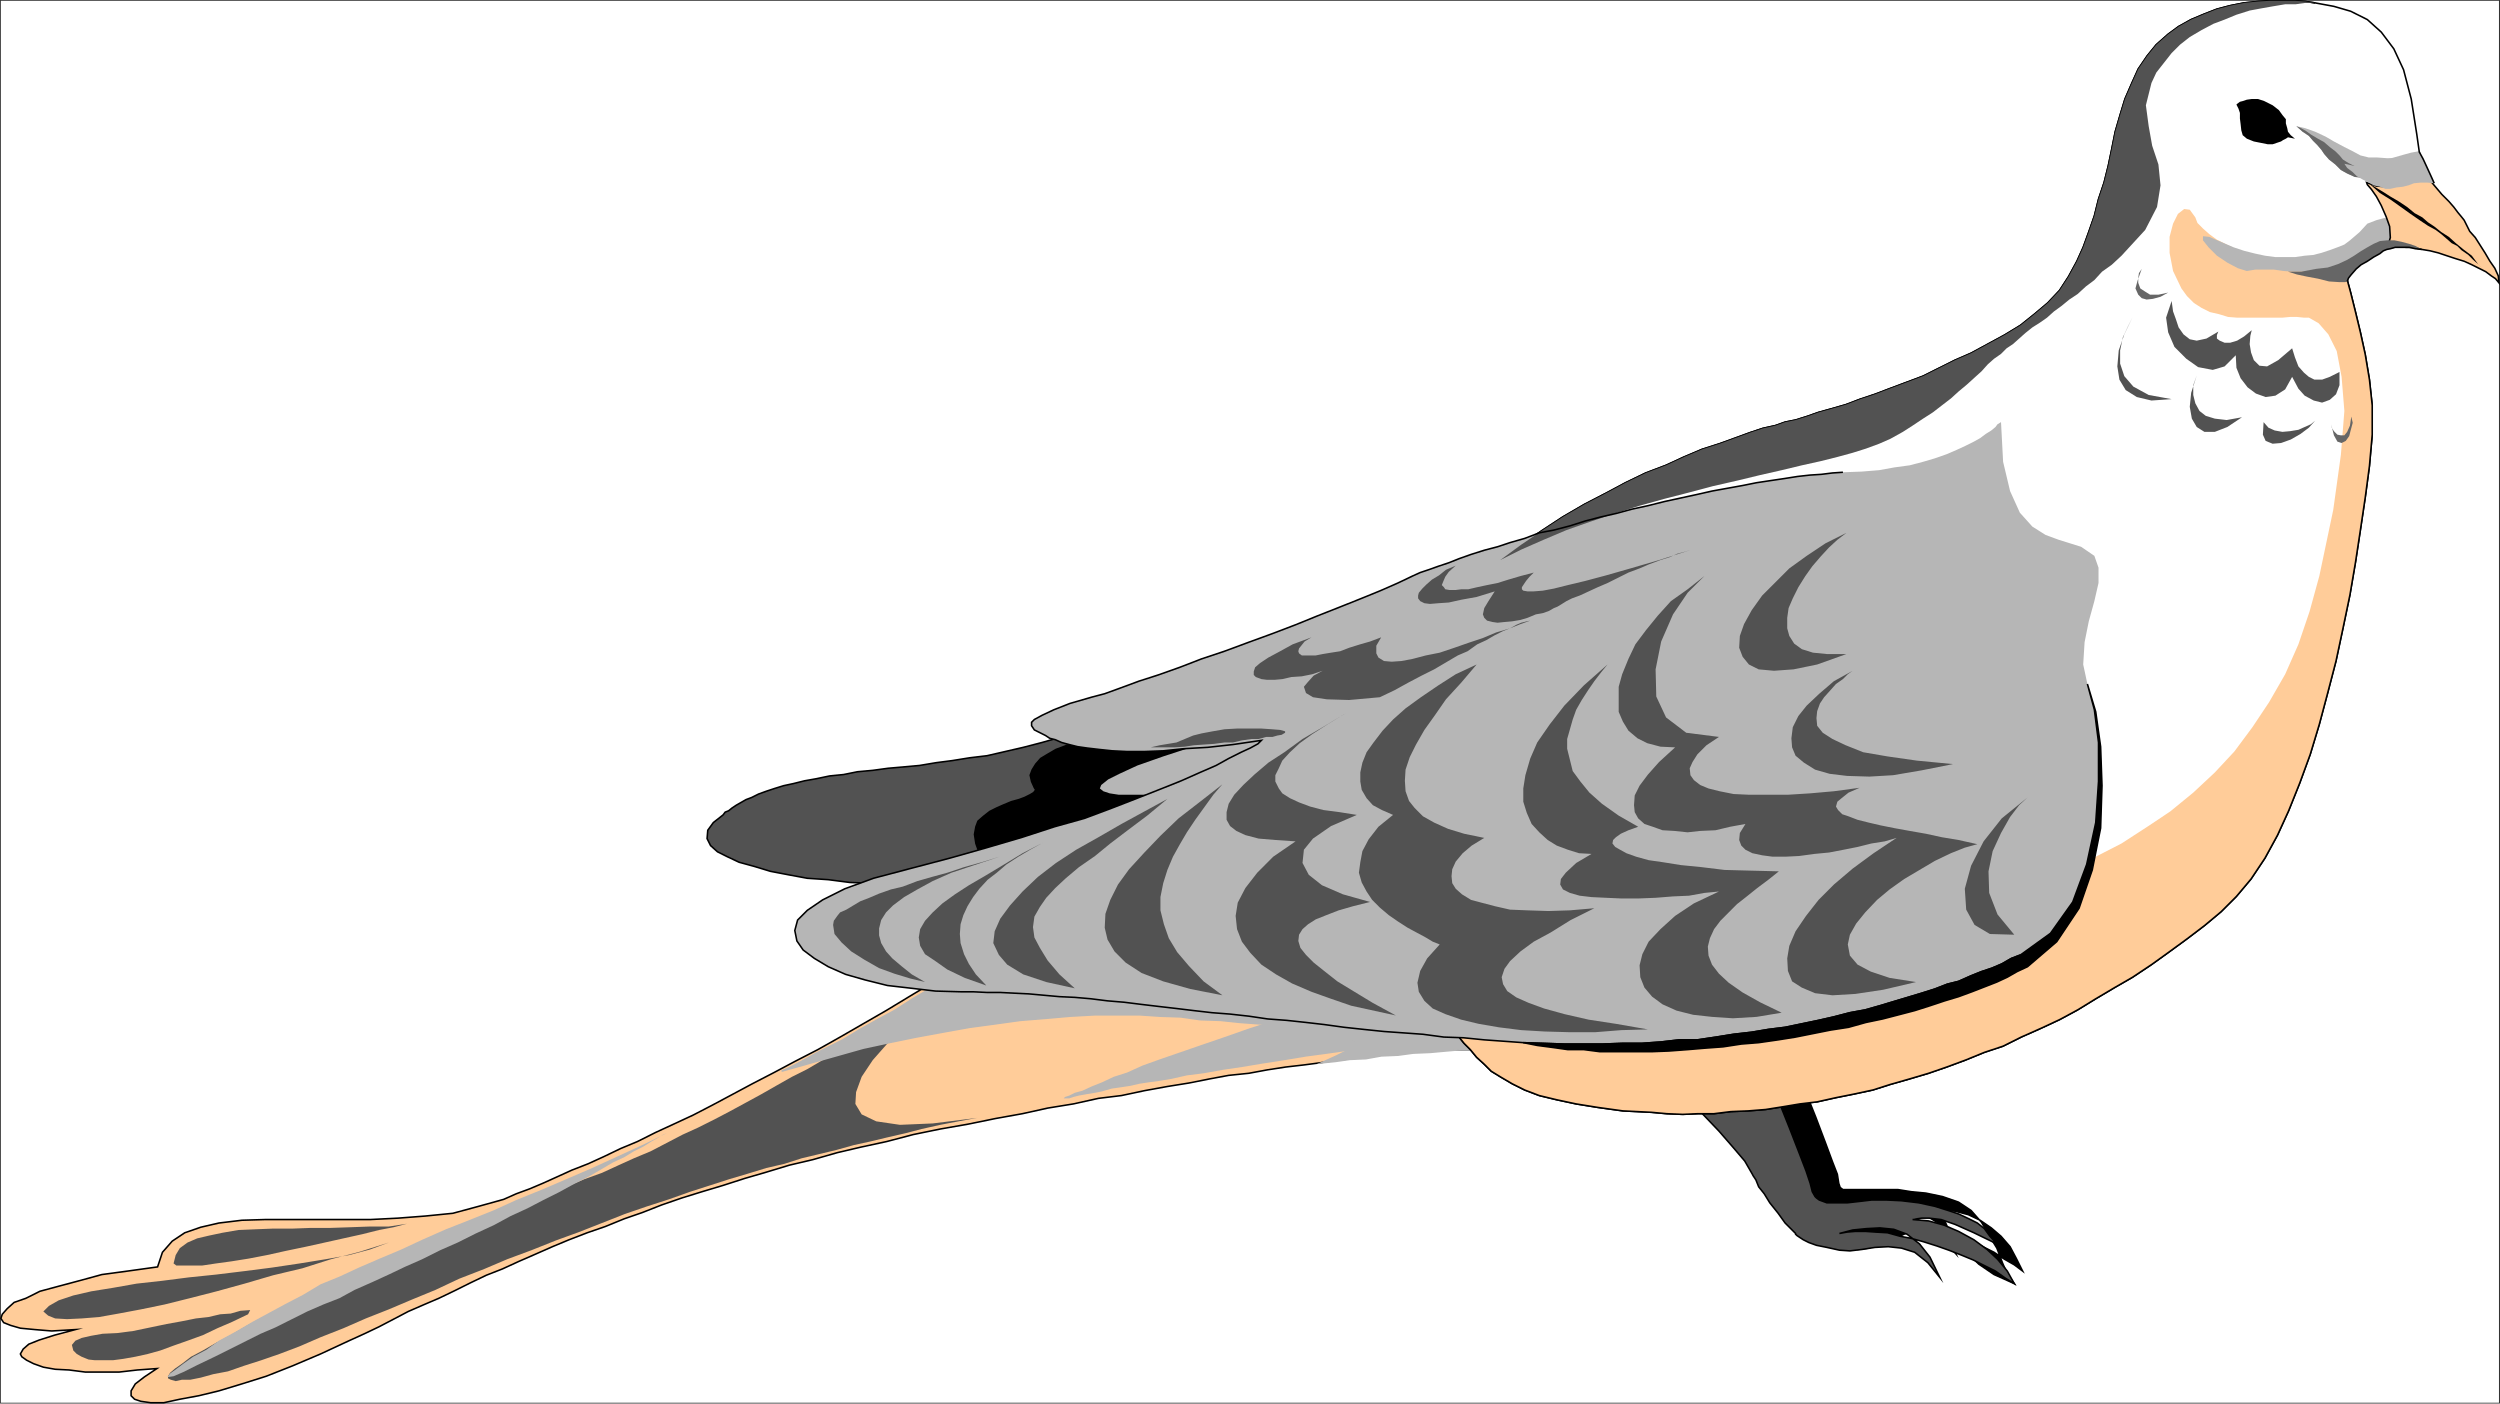 <svg xmlns="http://www.w3.org/2000/svg" width="358.973" height="201.528"><rect width="100%" height="100%" fill="#333333" stroke="none"/><path fill="#fff" fill-rule="evenodd" d="M.125 201.414h358.7V.114H.124v201.3"/><path fill-rule="evenodd" d="m261.727 175.715-1.5-1.5-1-1.5-1.2-1.402-.8-1.399-.801-1.101-.602-.899-.199-.601-.097-.2-1.102-1.8-1.898-2.098-2-2.203-2.204-2.5-2-2.399-1.898-2.601-1.3-2.399-.7-2.3.102-1 .5-.598.699-.203 1 .101 1.199.399 1.5.601 1.398.801 1.602.801 1.5 1 1.602.898 1.398 1 1.2.899 1.198.8.704.602.597.301.102.2 2 5 1.398 3.698 1 2.7.7 1.8.203 1.301.199.598.398.3h7.903l1.898.301 2.102.2 2.398.5 2.3.8 1.802 1.2 1.5 1.699 1.097 1.902 1.102 1.801.8 2.098.7 1.601 1 1.399-2.903-1.301-2.199-1.5-1.8-1.797-1.399-1.703-1.2-1.598-.6-1.402-.4-.797-.198-.5 2.199.2 1.898.5 1.7.8 1.601 1.098 1.398 1.199 1.301 1.5.903 1.703.898 1.797-1.2-.899-1.402-.8-1.5-1-2.796-1.399-1.704-.699-3-1.203-1.5-.297-1.597-.402-1.5-.2-1.403-.3-1.5-.098-1.199.098-1.097.199-1.102.203 1.898-.602 1.801-.5 1.801-.398h1.602l1.5.297 1.597 1 1.403 1.703 1.296 2.797-1.796-2-1.704-1.098-2-.101-1.699.3-1.898.899-1.801.601-1.602.602-1.597.2-1.602-.5-1.3-.5-1-.602-.598-.7-.301-.601-.2-.297v-.5"/><path fill="none" stroke="#000" stroke-miterlimit="10" stroke-width=".227" d="m261.727 175.715-1.5-1.5-1-1.5-1.2-1.402-.8-1.399-.801-1.101-.602-.899-.199-.601-.097-.2-1.102-1.8-1.898-2.098-2-2.203-2.204-2.5-2-2.399-1.898-2.601-1.3-2.399-.7-2.3.102-1 .5-.598.699-.203 1 .101 1.199.399 1.5.601 1.398.801 1.602.801 1.5 1 1.602.898 1.398 1 1.2.899 1.198.8.704.602.597.301.102.2 2 5 1.398 3.698 1 2.7.7 1.8.203 1.301.199.598.398.3h7.903l1.898.301 2.102.2 2.398.5 2.3.8 1.802 1.2 1.5 1.699 1.097 1.902 1.102 1.801.8 2.098.7 1.601 1 1.399-2.903-1.301-2.199-1.5-1.8-1.797-1.399-1.703-1.2-1.598-.6-1.402-.4-.797-.198-.5 2.199.2 1.898.5 1.7.8 1.601 1.098 1.398 1.199 1.301 1.5.903 1.703.898 1.797-1.2-.899-1.402-.8-1.5-1-2.796-1.399-1.704-.699-3-1.203-1.5-.297-1.597-.402-1.5-.2-1.403-.3-1.5-.098-1.199.098-1.097.199-1.102.203 1.898-.602 1.801-.5 1.801-.398h1.602l1.5.297 1.597 1 1.403 1.703 1.296 2.797-1.796-2-1.704-1.098-2-.101-1.699.3-1.898.899-1.801.601-1.602.602-1.597.2-1.602-.5-1.3-.5-1-.602-.598-.7-.301-.601-.2-.297zm0 0"/><path fill="#525252" fill-rule="evenodd" d="m257.824 177.113-1.5-1.5-1-1.398-1.199-1.5-.8-1.3-.797-1-.403-1-.398-.602-.102-.2-1.097-1.898-1.704-2-2-2.3-2.296-2.403-2.102-2.5-1.898-2.598-1.301-2.3-.7-2.399.098-.902.5-.598.801-.3.899.097 1.3.402 1.5.7 1.403.699 1.5.8 1.5 1 1.597 1.102 1.403.899 1.199.8 1.2 1 .698.399.602.5.2.101 2 5 1.398 3.598 1 2.602.601 1.8.3 1.2.4.699.199.199.402.3 1.098.403h2.902l1.8-.203 1.7-.2h2.2l2.1.102 2.5.301 2.298.5 1.902.598 1.5.5 1.5.699 1.2.602 1 .8.8 1.098 1 1.102-3.3-1.602-2.7-1.2-2-.698-1.7-.2h-1.101l-.7.098-.402.102h-.199l2.301.199 2.2.601 2.1.899 2.2 1.199 1.898 1.402 1.5 1.399 1.403 1.699 1 1.8-1.301-.8-1.398-1-1.602-.797-1.602-.8-1.699-.7-1.8-.703-1.7-.598-1.898-.601-1.801-.5-1.602-.301-1.796-.5-1.704-.098-1.5-.101h-1.398l-1.2.101-1.1.2 1.902-.5 2-.2 1.898-.101 2 .199 1.898.703 1.801 1.399 1.5 1.898 1.403 2.902-1.704-2.101-1.898-1.5-1.898-.598-1.903-.203-1.898.102-1.903.3-1.699.2-1.5-.102-1.8-.398-1.5-.301-1.098-.399-.801-.402-.602-.398-.296-.2-.204-.199v-.101"/><path fill="none" stroke="#000" stroke-miterlimit="10" stroke-width=".227" d="m257.824 177.113-1.5-1.5-1-1.398-1.199-1.5-.8-1.3-.797-1-.403-1-.398-.602-.102-.2-1.097-1.898-1.704-2-2-2.3-2.296-2.403-2.102-2.5-1.898-2.598-1.301-2.3-.7-2.399.098-.902.5-.598.801-.3.899.097 1.3.402 1.5.7 1.403.699 1.5.8 1.5 1 1.597 1.102 1.403.899 1.199.8 1.2 1 .698.399.602.5.2.101 2 5 1.398 3.598 1 2.602.601 1.8.3 1.2.4.699.199.199.402.3 1.098.403h2.902l1.8-.203 1.7-.2h2.2l2.1.102 2.5.301 2.298.5 1.902.598 1.5.5 1.5.699 1.2.602 1 .8.8 1.098 1 1.102-3.3-1.602-2.7-1.2-2-.698-1.7-.2h-1.1l-.7.098-.402.102h-.2l2.301.199 2.2.601 2.1.899 2.2 1.199 1.899 1.402 1.5 1.399 1.402 1.699 1 1.8-1.3-.8-1.4-1-1.6-.797-1.602-.8-1.7-.7-1.8-.703-1.7-.598-1.898-.601-1.8-.5-1.602-.301-1.797-.5-1.703-.098-1.5-.101h-1.399l-1.2.101-1.1.2 1.902-.5 2-.2 1.898-.101 2 .199 1.899.703 1.8 1.399 1.5 1.898 1.403 2.902-1.703-2.101-1.899-1.5-1.898-.598-1.903-.203-1.898.102-1.902.3-1.7.2-1.5-.102-1.8-.398-1.5-.301-1.098-.399-.8-.402-.602-.398-.297-.2-.203-.199zm0 0"/><path fill="#fc9" fill-rule="evenodd" d="m167.824 118.914-4 2.7-3.796 2.8-3.903 2.5-3.898 2.598-3.7 2.5-3.703 2.203-3.597 2.399-3.602 2.199-3.597 2.199-3.5 2.102-3.301 2-3.301 1.898-3.3 1.902-3.2 1.801-3.3 1.7-3 1.597-3.098 1.602-2.801 1.5-3 1.601-2.7 1.399-2.8 1.3-2.602 1.2-2.597 1.3-2.403 1-2.5 1.2-2.199 1-2.3.898-2.2 1-2 .902-1.898.801-1.903.7-1.8.8-3.598 1-3.7 1-4 .399-3.902.3-4 .2H38.028l-3.301.101-3.301.399-2.602.601-2.296.797-1.801 1.203-1.403 1.598-.699 2.101-4.3.598-3.7.5-3.3.902-3 .801-2.598.7-2 1-1.7.597-1 .902-.703.801-.199.598.403.601 1 .399 1.398.402 2.102.2 2.398.199 3.398-.2-3 .801-2.199.7-1.5.597-.8.703-.399.7.2.398.698.5 1 .5 1.403.5 1.699.3 2 .102 2.3.297h4.9l2.6-.297 2.802-.203-1.801 1.203-1.301 1-.602 1v.7l.5.5.903.3 1.398.2h1.903l2.296-.5 2.704-.5 2.898-.7 3.3-1 3.5-1.101 3.802-1.5 4-1.7 4.097-1.902 2.2-1 2.101-1 2.102-1.098 2.097-1.101 2.301-1 2.102-.899 2.296-1.101 2.204-1.098 2.296-1.101 2.301-.899 2.403-1.101 2.296-1 2.5-1.102 2.403-1 2.597-1 2.602-.898 2.7-1.102 2.6-.898 2.802-1.102 2.898-1 2.898-.898 3-.899 3.102-1 3.102-.902 3.296-1 3.403-.801 3.5-1 3.398-.797 3.7-.8 3.8-1 3.903-.801 4-.7 3.898-.8 3.898-.7 3.602-.8 3.7-.602 3.6-.797 3.302-.402 3.296-.7 3.301-.601 3.102-.5 3-.598 2.699-.5 2.898-.3 2.704-.5 2.597-.399 2.602-.3 2.3-.301 2.399-.399 2.3-.203 2-.297 2.098-.203 2-.297 2-.101 1.801-.102 1.801-.098 1.602-.199h8.5l1.296.2h1l.801-.403.5-.399.102-.8v-1l-.102-1.2-.5-1.398-.8-1.402-.899-1.598-1-1.703-1.2-1.797-1.402-1.902-1.699-1.899-1.597-1.902-1.903-2-1.898-1.899-2-1.8-2.301-1.7-2.2-1.699-2.402-1.601-2.5-1.598-2.5-1.3-2.296-1.2-2.602-.902-2.5-.801-2.602-.598-2.597-.402h-2.5l-2.5.3-2.5.602-2.5.801-2.403 1.2"/><path fill="none" stroke="#000" stroke-miterlimit="10" stroke-width=".227" d="m167.824 118.914-4 2.7-3.796 2.8-3.903 2.5-3.898 2.598-3.7 2.5-3.703 2.203-3.597 2.399-3.602 2.199-3.597 2.199-3.5 2.102-3.301 2-3.301 1.898-3.3 1.902-3.2 1.801-3.3 1.7-3 1.597-3.098 1.602-2.801 1.5-3 1.601-2.7 1.399-2.8 1.3-2.602 1.2-2.597 1.3-2.403 1-2.5 1.2-2.199 1-2.3.898-2.2 1-2 .902-1.898.801-1.903.7-1.8.8-3.598 1-3.7 1-4 .399-3.902.3-4 .2H38.028l-3.301.101-3.301.399-2.602.601-2.296.797-1.801 1.203-1.403 1.598-.699 2.101-4.3.598-3.7.5-3.3.902-3 .801-2.598.7-2 1-1.7.597-1 .902-.703.801-.199.598.403.601 1 .399 1.398.402 2.102.2 2.398.199 3.398-.2-3 .801-2.199.7-1.5.597-.8.703-.399.7.2.398.698.5 1 .5 1.403.5 1.699.3 2 .102 2.3.297h4.9l2.6-.297 2.802-.203-1.801 1.203-1.301 1-.602 1v.7l.5.5.903.3 1.398.2h1.903l2.296-.5 2.704-.5 2.898-.7 3.3-1 3.5-1.101 3.802-1.5 4-1.7 4.097-1.902 2.2-1 2.101-1 2.102-1.098 2.097-1.101 2.301-1 2.102-.899 2.296-1.101 2.204-1.098 2.296-1.101 2.301-.899 2.403-1.101 2.296-1 2.5-1.102 2.403-1 2.597-1 2.602-.898 2.7-1.102 2.6-.898 2.802-1.102 2.898-1 2.898-.898 3-.899 3.102-1 3.102-.902 3.296-1 3.403-.801 3.5-1 3.398-.797 3.7-.8 3.8-1 3.903-.801 4-.7 3.898-.8 3.898-.7 3.602-.8 3.7-.602 3.6-.797 3.302-.402 3.296-.7 3.301-.601 3.102-.5 3-.598 2.699-.5 2.898-.3 2.704-.5 2.597-.399 2.602-.3 2.3-.301 2.399-.399 2.3-.203 2-.297 2.098-.203 2-.297 2-.101 1.801-.102 1.801-.098 1.602-.199h8.5l1.296.2h1l.801-.403.5-.399.102-.8v-1l-.102-1.2-.5-1.398-.8-1.402-.899-1.598-1-1.703-1.2-1.797-1.402-1.902-1.699-1.899-1.597-1.902-1.903-2-1.898-1.899-2-1.8-2.301-1.7-2.2-1.699-2.402-1.601-2.5-1.598-2.5-1.3-2.296-1.2-2.602-.902-2.5-.801-2.602-.598-2.597-.402h-2.5l-2.5.3-2.5.602-2.5.801zm0 0"/><path fill="#b6b6b6" fill-rule="evenodd" d="m204.324 140.414-5.796 1.5-5.301 1.5-4.903 1.5-4.699 1.399-4.097 1.3-3.704 1.301-3.5 1.2-5.796 2-2.5.898-2.204 1-1.898.601-1.7.801-1.5.598-1.3.601-1.102.301-.796.399-.602.199-.2.203h.802l.597-.203.801-.2 1.102-.199 1.199-.199 1-.199 1.398-.402 1.403-.2 1.296-.199 1.301-.3 1.301-.2 1.5-.199 1.8-.3 2.2-.5 2.398-.302 2.801-.5 2.7-.398 3-.5 3.203-.5 3-.5 3-.402 2.796-.399 2.903-.402 2.8-.2 2.399-.398 2.102-.101h1.796l2.903-.5 2-1.399 1.3-1.601.399-2-.5-1.899-1.398-1.5-2.403-.8-3.3.3"/><path fill="#525252" fill-rule="evenodd" d="m147.625 133.512-2.097 1.3-2 1.403-2.204 1.297-2 1.5-2.097 1.402-2 1.301-2.301 1.399-2 1.3-2.2 1.301-2 1.297-2.198 1.402-2 1.2-2.301 1.3-2.102 1.301-2.199 1.297-2.2 1.102-2.3 1.3-2.102 1.2-2.199 1.199-2.398 1.3-2.102 1.102-2.398 1.2-2.2 1-4.601 2.398-2.398 1-2.204 1-2.398 1.101-2.5.899-2.398 1-2.403.902-2.5 1-4.8 1.7-4.7 1.8-4.3 1.797-4.2 1.902-4 1.598-3.8 1.703-3.399 1.7-3.3 1.597-3.2 1.5-2.8 1.402-2.598 1.399-2.403 1.402-2.097 1.098-1.903 1.101-1.699.899-1.3 1-1 .699-.7.602-.3.5v.3l.402.2.699.199.898-.2h1.2l1.5-.3 1.8-.5 2.102-.399 2.3-.8 2.5-.801 2.598-.899 2.903-1.101 3-1.301 3.296-1.297 3.204-1.402 3.296-1.301 3.301-1.398 3.403-1.399 3.398-1.601 3.602-1.399 3.296-1.402 3.5-1.301 3.5-1.398 3.301-1.2 6.602-2.601 3.199-1.098 3.102-1 3.097-1.101 2.801-.899 2.8-.902 2.7-.801 2.602-.797 2.597-.601 2.5-.801 2.5-.598 2.5-.601 2.5-.7 2.301-.5 2.5-.601 2.602-.598 2.296-.601 2.704-.602 2.597-.5 2.7-.5-6.399.8-4.7.2-3.402-.5-2.097-1-.903-1.5.102-1.7.8-2.198 1.598-2.399 2.204-2.5 2.597-2.703 3-2.598 3.102-2.601 3.3-2.399 2.899-2.3 2.7-1.899 2.5-1.703m-89.2 42.203-2.602.398h-2.699l-2.8.102-2.899.098h-2.8l-2.7.101h-2.8l-2.5.098-2.4.102-2.3.398-1.898.402-1.704.399-1.398.601-1.102.801-.597 1-.301 1.2.398.3h3.704l2-.3 2.199-.301 2.5-.399 2.597-.5 2.704-.601 2.898-.602 2.7-.598 2.698-.601 2.704-.598 2.398-.601 2.102-.399 1.898-.5m-2.602 2.699-2.699 1-3 .801-3.398.598-3.7.601-4 .598-3.902.5-4.097.5-3.903.402-3.898.5-3.602.399-3.398.601-3.102.5-2.597.598-2.102.703-1.398.797-.801.8.699.602 1 .399 1.7.101 2.1-.101 2.5-.2 2.802-.5 3.199-.601 3.398-.7 3.602-.898 3.898-1 4-1.101 4.102-1.2 4.199-1 4.102-1.3 4.199-1.098 4.097-1.3m-20.199 10.3-2.3 1.098-2.098.902-2.102 1-2.199.797-2 .703-1.898.7-1.801.5-1.801.398-1.7.3-1.5.2h-2.6l-.9-.098-1-.402-.698-.399-.5-.5-.204-.8.5-.602.903-.399 1.3-.3 1.7-.301 2.097-.098 2.301-.3 2.403-.5 2.398-.5 2.2-.399 2-.402 1.8-.2 1.7-.398 1.5-.102 1.402-.398 1.398-.102-.3.602"/><path fill="#b6b6b6" fill-rule="evenodd" d="m95.727 162.715-3.5 1.7-3.7 1.698-3.5 1.602-3.703 1.598-3.5 1.5-3.699 1.5-3.3 1.5-3.5 1.402-3.297 1.297-3.403 1.5-3 1.402-3.097 1.301-3 1.297-2.801 1.3-2.7 1.102-2.5 1.5-2.5 1.301-2.402 1.297-2.398 1.3-2.403 1.403-2.398 1.297-1.8 1.3-1.9 1-1.402 1-1.199.903-.699.5-.398.5h.199l.699-.102 1.398-.601 2-1 2.704-1.297 2-1 4.398-2.203 2.102-.899 2.199-1.101 2.398-1.2 2.301-1 2.3-.898 2.2-1.199 2.5-1.102 2.398-1.101 2.301-1.098 2.5-1.101 2.602-1.301 2.5-1.098 2.597-1.3 2.602-1.2 2.398-1.3 2.403-1.102 2.3-1.2 2.2-1.097 2.199-1.203 2-1 1.898-1.098 1.704-1 1.699-.8 1.3-.801 1.399-.7 1.102-.699.898-.5.8-.5.5-.199m57.2-31.801-4.102 2.399-4 2.199-3.699 2.101-3.5 2.102-3.3 1.797-3.098 1.8-2.801 1.801-2.602 1.399-2.5 1.402-2.296 1.399-2 1-1.801.902-1.602.898-1.3.7-1.2.601-.898.399 3.898-1.098 3.903-1.102 3.898-1.101 3.7-.797 3.902-.8 3.796-.7 3.903-.703 3.699-.5 3.602-.5 3.699-.297 3.398-.3 3.602-.2h6.398l3 .2 2.903.097 2.796.402 2.903.098 2.898.3 2.7.2 2.8.203 2.403.297 2.398.203 2 .2 1.602.398 1.296.402.903.399.199.601-.102.598-1 .601-1.398.7-2.2 1 2-.2 2.098-.3 2.301-.102 2.2-.398 2.402-.102 2.199-.297 2.398-.101 2.204-.2 2.296-.199h2.102l2-.203 1.898-.098 1.801-.101h2.903l1.097.101.903-.101.597-.2.403-.8-.102-.598-.398-1.101-.704-1.102-1-1.098-1.199-1.199-1.8-1.5-1.899-1.203-2.398-1.098-2.704-1.101-2.796-.899-3.403-.902-3.699-.5-4.102-.398-4.097-.102-4.102-.398-4.097-.301-4.102-.5-7.398-1-3.602-.399-3.102-.5-3-.5-2.699-.402-2.398-.5-2-.398-1.602-.2-1.097-.402h-.801l-.301-.098"/><path fill="none" stroke="#b6b6b6" stroke-miterlimit="10" stroke-width=".227" d="m152.926 130.914-4.102 2.399-4 2.199-3.699 2.101-3.5 2.102-3.3 1.797-3.098 1.8-2.801 1.801-2.602 1.399-2.5 1.402-2.296 1.399-2 1-1.801.902-1.602.898-1.3.7-1.2.601-.898.399 3.898-1.098 3.903-1.102 3.898-1.101 3.7-.797 3.902-.8 3.796-.7 3.903-.703 3.699-.5 3.602-.5 3.699-.297 3.398-.3 3.602-.2h6.398l3 .2 2.903.097 2.796.402 2.903.098 2.898.3 2.7.2 2.8.203 2.403.297 2.398.203 2 .2 1.602.398 1.296.402.903.399.199.601-.102.598-1 .601-1.398.7-2.2 1 2-.2 2.098-.3 2.301-.102 2.2-.398 2.402-.102 2.199-.297 2.398-.101 2.204-.2 2.296-.199h2.102l2-.203 1.898-.098 1.801-.101h2.903l1.097.101.903-.101.597-.2.403-.8-.102-.598-.398-1.101-.704-1.102-1-1.098-1.199-1.199-1.8-1.5-1.899-1.203-2.398-1.098-2.704-1.101-2.796-.899-3.403-.902-3.699-.5-4.102-.398-4.097-.102-4.102-.398-4.097-.301-4.102-.5-7.398-1-3.602-.399-3.102-.5-3-.5-2.699-.402-2.398-.5-2-.398-1.602-.2-1.097-.402h-.801zm0 0"/><path fill="#fff" fill-rule="evenodd" d="m347.028 19.313-.801-5.098-1.102-4.203-1.398-3-1.801-2.399-2-1.8-2.398-1.2-2.403-.699-2.699-.5-1.398-.199-1.5-.102h-3.602l-1.7.102-2 .2-2 .398-1.902.5-1.796.699-1.903.8-1.8 1-1.5 1.102-1.7 1.5-1.3 1.598-1.297 1.902-.903 2-1 2.301-.699 2.297-.7 2.402-.5 2.5-.5 2.399-.6 2.402-.802 2.398-.597 2.399-.801 2.3-.8 2.2-.9 2-1.198 2.203-1.301 2-1.7 1.797-1.902 1.601-2 1.602-2.3 1.398-4.797 2.602-2.301 1-2.403 1.2-2.199 1.097-2.398.902-2.403.899-2.097.8-2.102.7-2.097.8-2.102.602-1.8.5-1.7.598-1.602.5-1.5.3-1.398.5-1.8.399-1.802.601-4.398 1.602-2.5.797-2.602 1.101-2.597 1.2-2.903 1.101-2.898 1.399-3 1.601-2.898 1.5-3.102 1.801-2.898 1.899-3.102 2.101-3 2.2-2.8 2.698-2.4 3.399-1.698 4.101-1.704 4.5-1.199 5-.898 5.2-.602 5.402-.398 5.297v10.703l.5 4.797.5 4.402.398 3.801.903 3.2.796 2.3.801 1.598.903 1 .898 1 .8 1 .9.902.902 1.098 1.097 1 1 1 1.301.8 1.7 1 1.8.899 2.102.8 2.5.602 2.796.598 3.102.5 3.602.5 4.097.203 2.2.2 2.3.097 2.2-.098h2.3l2.403-.3 2.5-.102 2.5-.2 2.5-.398 2.398-.402 2.5-.297 2.7-.602 2.5-.5 2.8-.601 2.5-.797 2.8-.8 2.7-.802 2.602-.898 2.699-1 2.699-1.102 2.7-.898 2.6-1.3 2.7-1.2 2.8-1.3 2.598-1.403 2.602-1.598 2.7-1.601 2.6-1.5 2.7-1.801 2.5-1.797 2.602-1.902 2.5-1.899 2.398-2 2.2-2.199 2.1-2.5 2-3 1.802-3.3 1.597-3.5 1.602-4 1.5-4.102 1.3-4.301 1.2-4.5 1.199-4.598 1-4.699 1-4.8.8-4.7.7-4.602.7-4.699.6-4.5.4-4.5v-4.199l-.4-3.703-.6-3.598-.7-3.199-.7-2.902-.698-2.801-.704-2.598 1.801-1.3 1.7-1.102 1.902-1.098 1.898-.902 1.801-.598 1.8-.5h1.802l1.699.2-.903-2.801-.796-2.5-.801-2-.403-1.801-.5-1.5-.398-1.399-.2-1.398-.198-1.402"/><path fill="none" stroke="#000" stroke-miterlimit="10" stroke-width=".227" d="m347.028 19.313-.801-5.098-1.102-4.203-1.398-3-1.801-2.399-2-1.8-2.398-1.2-2.403-.699-2.699-.5-1.398-.199-1.5-.102h-3.602l-1.7.102-2 .2-2 .398-1.902.5-1.796.699-1.903.8-1.8 1-1.5 1.102-1.7 1.5-1.3 1.598-1.297 1.902-.903 2-1 2.301-.699 2.297-.7 2.402-.5 2.5-.5 2.399-.6 2.402-.802 2.398-.597 2.399-.801 2.3-.8 2.2-.9 2-1.198 2.203-1.301 2-1.7 1.797-1.902 1.601-2 1.602-2.3 1.398-4.797 2.602-2.301 1-2.403 1.2-2.199 1.097-2.398.902-2.403.899-2.097.8-2.102.7-2.097.8-2.102.602-1.8.5-1.7.598-1.602.5-1.5.3-1.398.5-1.8.399-1.802.601-4.398 1.602-2.5.797-2.602 1.101-2.597 1.2-2.903 1.101-2.898 1.399-3 1.601-2.898 1.5-3.102 1.801-2.898 1.899-3.102 2.101-3 2.2-2.8 2.698-2.4 3.399-1.698 4.101-1.704 4.5-1.199 5-.898 5.2-.602 5.402-.398 5.297v10.703l.5 4.797.5 4.402.398 3.801.903 3.2.796 2.3.801 1.598.903 1 .898 1 .8 1 .9.902.902 1.098 1.097 1 1 1 1.301.8 1.7 1 1.8.899 2.102.8 2.5.602 2.796.598 3.102.5 3.602.5 4.097.203 2.2.2 2.3.097 2.2-.098h2.3l2.403-.3 2.5-.102 2.5-.2 2.5-.398 2.398-.402 2.5-.297 2.7-.602 2.5-.5 2.8-.601 2.5-.797 2.8-.8 2.7-.802 2.602-.898 2.699-1 2.699-1.102 2.7-.898 2.6-1.3 2.7-1.2 2.8-1.3 2.598-1.403 2.602-1.598 2.7-1.601 2.6-1.5 2.7-1.801 2.5-1.797 2.602-1.902 2.5-1.899 2.398-2 2.2-2.199 2.1-2.5 2-3 1.802-3.3 1.597-3.5 1.602-4 1.5-4.102 1.3-4.301 1.2-4.5 1.199-4.598 1-4.699 1-4.8.8-4.7.7-4.602.7-4.699.6-4.5.4-4.5v-4.199l-.4-3.703-.6-3.598-.7-3.199-.7-2.902-.698-2.801-.704-2.598 1.801-1.3 1.7-1.102 1.902-1.098 1.898-.902 1.801-.598 1.8-.5h1.802l1.699.2-.903-2.801-.796-2.5-.801-2-.403-1.801-.5-1.5-.398-1.399-.2-1.398zm0 0"/><path fill="#fc9" fill-rule="evenodd" d="m207.625 146.813.903 1 .898 1 .8 1 .9.902.902 1.098 1.097 1 1 1 1.301.8 1.7 1 1.8.899 2.102.8 2.5.602 2.796.598 3.102.5 3.602.5 4.097.203 2.2.2 2.3.097 2.2-.098h2.3l2.403-.3 2.5-.102 2.5-.2 2.5-.398 2.398-.402 2.5-.297 2.7-.601 2.5-.5 2.8-.602 2.5-.797 2.8-.8 2.7-.801 2.602-.899 2.699-1 2.699-1.101 2.7-.899 2.6-1.3 2.7-1.2 2.8-1.3 2.598-1.403 2.602-1.598 2.7-1.601 2.6-1.5 2.7-1.801 2.5-1.797 2.602-1.902 2.5-1.899 2.398-2 2.2-2.199 2.1-2.5 2-3 1.802-3.3 1.597-3.5 1.602-4 1.5-4.102 1.3-4.301 1.2-4.5 1.199-4.598 1-4.699 1-4.8.8-4.7.7-4.601.7-4.7.6-4.5.4-4.5v-4.199l-.4-3.703-.6-3.598-.7-3.199-.7-2.902-.698-2.801-.704-2.598h-1.199l-1.398-.199-1.403-.203-1.597-.297-1.7-.3-1.703-.403-3.398-1-1.7-.7-1.6-.5-1.4-.698-1.402-.7-1.097-.8-.903-.801-.796-.801-.301-.797-.801-1.101-.8-.102-.9.703-.698 1.399-.5 1.898v2.3l.5 2.602 1.199 2.5.8 1.098 1 1 1.098.703 1.2.598 1.3.3 1.301.399 1.3.102h6.5l1.098-.102h1l1 .102h.704l1.398.8 1.398 1.598 1.204 2.402.699 3.7.398 4.898-.5 6.3-1.097 7.903-2 9.5-1.403 5.098-1.597 4.699-1.903 4.3-2.3 4-2.399 3.602-2.602 3.5-2.796 3-3.102 2.899-3.3 2.699-3.302 2.203-3.699 2.399-3.898 2-4.102 1.898-4.097 1.8-4.403 1.602-4.597 1.7-2.102.601-2.398.797-2.5.601-2.602.801-2.7.7-2.8.601-3 .898-3.102.7-3 .699-3.097.703-3.2.7-3.203.597-3.199.703-3 .7-3.199.597-3.102.703-3.097.598-2.801.5-2.898.601-2.704.5-2.597.5-2.5.5-2.2.399-2.101.3-1.898.5-1.801.2-1.5.199-1.2.402-1 .098-.8.102-.301.199h-.3"/><path fill="none" stroke="#000" stroke-miterlimit="10" stroke-width=".227" d="m207.625 146.813.903 1 .898 1 .8 1 .9.902.902 1.098 1.097 1 1 1 1.301.8 1.7 1 1.8.899 2.102.8 2.5.602 2.796.598 3.102.5 3.602.5 4.097.203 2.2.2 2.3.097 2.2-.098h2.3l2.403-.3 2.5-.102 2.5-.2 2.5-.398 2.398-.402 2.5-.297 2.7-.601 2.5-.5 2.8-.602 2.5-.797 2.8-.8 2.7-.801 2.602-.899 2.699-1 2.699-1.101 2.7-.899 2.6-1.3 2.7-1.2 2.8-1.3 2.598-1.403 2.602-1.598 2.7-1.601 2.6-1.5 2.7-1.801 2.5-1.797 2.602-1.902 2.5-1.899 2.398-2 2.2-2.199 2.1-2.5 2-3 1.802-3.3 1.597-3.5 1.602-4 1.5-4.102 1.3-4.301 1.2-4.5 1.199-4.598 1-4.699 1-4.8.8-4.7.7-4.601.7-4.7.6-4.5.4-4.5v-4.199l-.4-3.703-.6-3.598-.7-3.199-.7-2.902-.698-2.801-.704-2.598"/><path fill="#b6b6b6" fill-rule="evenodd" d="m336.824 39.414 1.801-1.3 1.7-1.102 1.902-1.098 1.898-.902 1.801-.598 1.8-.5h1.802l1.699.2-2.102-.899-2-.8-1.699-.802-1.602-.3h-1.5l-1.097.3-1.301.5-1.102 1.2-.699.601-.699.598-.8.601-1 .399-1.098.402-1.204.399-1.199.3-1.199.102-1.398.2h-2.801l-1.5-.2-1.403-.3-1.597-.403-1.5-.5-1.403-.598-2.097-.902-.903-.098v.598l.801 1 1.2 1.203 1.5 1 1.5.797 1.3.402 1.2-.199h2.703l1.398.2 1.5.097h1.398l1.301.101 1.2.301h1.8l.5.2.5-.2h.7"/><path fill="#fc9" fill-rule="evenodd" d="m358.824 40.614-.5-.602-.597-.398-.801-.602-2-1-1.102-.5-1.296-.398-1.204-.399-1.199-.402-1.199-.301-1.2-.2-1.198-.3h-1.102l-.898-.2-.801.2h-.903l.403-1.399-.102-1.601-.5-1.399-.699-1.601-.7-1.297-.698-1-.602-.703-.102-.297 1.403.5 1.398.098 1.301-.098 1.2-.402 1.1-.5.9-.399.698-.402.301-.098 1.403 1.7 1.097 1.3 1 1 .7.801.601.797.5.601.398.5.403.801.398.801.801.898.7 1.102.698 1.098.704 1.199.699 1 .5 1.101.098 1"/><path fill="none" stroke="#000" stroke-miterlimit="10" stroke-width=".227" d="m358.824 40.614-.5-.602-.597-.398-.801-.602-2-1-1.102-.5-1.296-.398-1.204-.399-1.199-.402-1.199-.301-1.2-.2-1.198-.3h-1.102l-.898-.2-.801.2h-.903l.403-1.399-.102-1.601-.5-1.399-.699-1.601-.7-1.297-.698-1-.602-.703-.102-.297 1.403.5 1.398.098 1.301-.098 1.2-.402 1.1-.5.9-.399.698-.402.301-.098 1.403 1.7 1.097 1.3 1 1 .7.801.601.797.5.601.398.5.403.801.398.801.801.898.7 1.102.698 1.098.704 1.199.699 1 .5 1.101zm0 0"/><path fill-rule="evenodd" d="m356.824 39.012-1-1.098-.898-1.199-1.2-.902-1.1-.899-1-.902-1.098-.7-1-.8-.903-.598-.8-.699-1.098-.601-1.102-.899-1.199-.8-1.2-.7-1.1-.703-1-.598-1-.601 1.6 1.402 1.598 1 1.403 1 1.398 1 1.301.899 1.2.8 1.1.598.802.602.699.601.8.7.797.398.602.601 1 .7.7.699.8.699.898 1"/><path fill="#b6b6b6" fill-rule="evenodd" d="m329.727 18.113.898.801.903.598.597.703.602.598.597.699.403.601.699.801.898.7.801.8.903.5 1.097.5 1.102.098 1.097.102 1.403-.2 1.5-.402 1.8-.598 1.2-.601.398-.399-.398-.402-.801-.098-1.3-.199h-1.4l-1.402-.102h-1.199l-1.199-.3-1.102-.598-1.199-.602-1.5-.8-1.199-.7-1.5-.699-1.398-.5-1.301-.3"/><path fill="#666" fill-rule="evenodd" d="m329.727 18.113.898.801.903.598.597.703.602.598.597.699.403.601.699.801.898.7.801.8.903.5 1.097.5 1.102.098 1.097.102 1.403-.2 1.5-.402 1.8-.598-1.8.301h-1.5l-1.403-.101-1.296-.399-1-.402-.801-.399-.801-.5-.5-.601-.602-.598-.796-.601-.801-.7-.903-.5-1-.601-.699-.5-.699-.399-.7-.3"/><path fill="#b6b6b6" fill-rule="evenodd" d="m347.324 21.715.602 1.098.602 1.3.597 1.301.403.899-1-.098h-.903l-1 .098-.8.3-.797.2-.903.101-.898.2h-.7l-.8-.301-.903-.2-.699-.398-.8-.402-.899-.5-.602-.598-.796-.601-.403-.602 1.403.3 2.796-.398 1.5-.402 1.403-.398 1.398-.399 1.102-.3 1.097-.2"/><path fill="none" stroke="#000" stroke-miterlimit="10" stroke-width=".227" d="m347.324 21.715.602 1.098.602 1.3.597 1.301.403.899"/><path fill-rule="evenodd" d="m329.528 19.914-.602-.5-.398-.5-.102-.5-.2-.699v-.602l-.5-.601-.5-.7-.902-.699-1.199-.601-.898-.297h-.903l-.699.098-.597.199-.403.102-.398.3-.102.098.301.602.2.601v.797l.1.8.099.903.203.7.597.5 1 .398 1 .199 1 .203h.7l.601-.203.602-.2.297-.198.402-.2.3-.199 1 .2"/><path fill="#666" fill-rule="evenodd" d="m347.727 35.813-.903-.098-.898-.203h-2l-.7.203-.5.098-.5.199-.5.402-.902.5-.898.598-.898.5-.704.601-.699.801-.398.5-.2.5-.3.098h-.801l-1.5-.098-1.602-.402-1.597-.297-1.403-.3-1.296-.403h-.403 2.301l2.102-.399 1.699-.199 1.5-.5 1.3-.601 1-.598.899-.602 1-.601.898-.5.903-.399 1-.101h1.097l1 .203 1.102.297.898.3.903.5"/><path fill="none" stroke="#000" stroke-miterlimit="10" stroke-width=".227" d="m347.727 35.813-.903-.098-.898-.203h-2l-.7.203-.5.098-.5.199-.5.402-.902.5-.898.598-.898.5-.704.601-.699.801-.398.5-.2.5m-4.601-40-1.398-.199-1.5-.102h-3.602l-1.7.102-2 .2-2 .398-1.902.5-1.796.699-1.903.8-1.8 1-1.5 1.102-1.7 1.5-1.3 1.598-1.297 1.902-.903 2-1 2.301-.699 2.297-.7 2.402-.5 2.5-.5 2.399-.6 2.402-.802 2.398-.597 2.399-.801 2.3-.8 2.2-.9 2-1.198 2.203-1.301 2-1.7 1.797-1.902 1.601-2 1.602-2.3 1.398-4.797 2.602-2.301 1-2.403 1.2-2.199 1.097-2.398.902-2.403.899-2.097.8-2.102.7-2.097.8-2.102.602-1.8.5-1.7.598-1.602.5-1.5.3-1.398.5-1.8.399-1.802.601-4.398 1.602-2.5.797-2.602 1.101-2.597 1.2-2.903 1.101-2.898 1.399-3 1.601-2.898 1.5-3.102 1.801-2.898 1.899-3.102 2.101-3 2.2"/><path fill="#525252" fill-rule="evenodd" d="m103.824 117.012-1.398 1.101-.8 1.102-.098 1.2.5 1 1 .898 1.398.699 1.7.8 2.198.602 2.301.7 2.602.5 2.699.5 3 .199 3.102.402 2.796.098 3.102.199h2.8l3.098-.098 3.204-.101 3.5-.399 3.796-.3 4-.602 4-.598 4-.8 4.204-1.102 4.097-1 3.903-1.2 3.898-1.5 3.602-1.398 3.398-1.8 3.102-1.899 2.699-2 2.3-2.102 1.7-2.101.898-1.899.403-1.5-.403-1.5-.699-1.199-1.3-.902-1.7-.797-2-.5-2.5-.203-2.602-.098-2.898.098-3 .203-3.102.598-3.199.699-3.097.902-3 1-2.903 1.2-2.898.898-5.602 1.601-2.699.7-2.602.601-2.597.598-2.5.3-2.5.403-2.301.297-2.398.402-2.204.2-2.296.199-2.204.3-2.199.2-2 .402-2 .2-1.898.398-1.7.3-1.601.399-1.398.3-1.301.403-1.2.398-1.101.399-1 .5-.8.3-.7.403-.7.398-.6.399-.5.402-.5.2-.302.398"/><path fill="none" stroke="#000" stroke-miterlimit="10" stroke-width=".227" d="m103.824 117.012-1.398 1.101-.8 1.102-.098 1.2.5 1 1 .898 1.398.699 1.7.8 2.198.602 2.301.7 2.602.5 2.699.5 3 .199 3.102.402 2.796.098 3.102.199h2.8l3.098-.098 3.204-.101 3.5-.399 3.796-.3 4-.602 4-.598 4-.8 4.204-1.102 4.097-1 3.903-1.2 3.898-1.5 3.602-1.398 3.398-1.8 3.102-1.899 2.699-2 2.3-2.102 1.7-2.101.898-1.899.403-1.5-.403-1.5-.699-1.199-1.3-.902-1.7-.797-2-.5-2.5-.203-2.602-.098-2.898.098-3 .203-3.102.598-3.199.699-3.097.902-3 1-2.903 1.2-2.898.898-5.602 1.601-2.699.7-2.602.601-2.597.598-2.5.3-2.5.403-2.301.297-2.398.402-2.204.2-2.296.199-2.204.3-2.199.2-2 .402-2 .2-1.898.398-1.7.3-1.601.399-1.398.3-1.301.403-1.2.398-1.101.399-1 .5-.8.3-.7.403-.7.398-.6.399-.5.402-.5.2zm0 0"/><path fill-rule="evenodd" d="m171.324 102.414-2.796.598-2.602.5-2.398.602-2.5.601-2.204.5-2 .598-1.898.601-1.7.598-1.6.602-1.2.699-1 .601-.7.801-.5.797-.3.8.2.903.402.899.199.3-.301.399-.5.3-.8.399-.802.3-1.097.302-1.2.5-.902.398-1 .5-.898.703-.801.7-.3.8-.2 1.098.2 1.3.5 1.399 1.1 1.602.9.8 1.1.399 1.4.3 1.8.102 1.898-.101 1.903-.301 2.3-.399 2.399-.5 2.398-.699 2.403-.8 2.699-1 2.3-1 2.598-1.102 2.5-1.2 2.403-1.101 2.199-1.398 2-1.102 2-1.398 1.8-1.2 1.4-1.3 1.3-1.2 1-1.199.602-1.203.296-.898-.097-1-.602-.899-1-.703-1.398-.598-2-.5-2.301-.402-3.102-.098h-3.5"/><path fill="none" stroke="#000" stroke-miterlimit="10" stroke-width=".227" d="m171.324 102.414-2.796.598-2.602.5-2.398.602-2.5.601-2.204.5-2 .598-1.898.601-1.7.598-1.6.602-1.2.699-1 .601-.7.801-.5.797-.3.8.2.903.402.899.199.3-.301.399-.5.3-.8.399-.802.3-1.097.302-1.2.5-.902.398-1 .5-.898.703-.801.7-.3.8-.2 1.098.2 1.3.5 1.399 1.1 1.602.9.8 1.1.399 1.4.3 1.8.102 1.898-.101 1.903-.301 2.3-.399 2.399-.5 2.398-.699 2.403-.8 2.699-1 2.3-1 2.598-1.102 2.5-1.2 2.403-1.101 2.199-1.398 2-1.102 2-1.398 1.8-1.2 1.4-1.3 1.3-1.2 1-1.199.602-1.203.296-.898-.097-1-.602-.899-1-.703-1.398-.598-2-.5-2.301-.402-3.102-.098zm0 0"/><path fill="#b6b6b6" fill-rule="evenodd" d="m177.926 105.313-6 1.699-4.898 1.601-3.704 1.301-2.597 1.2-1.602.8-1 .801-.199.5.5.399.898.3 1.301.2h5.602l2-.2 1.699-.3h1.8l2.4-.602 2-1.098 1.902-1.3 1.5-1.399 1.199-1.3.898-1.2.5-.902.301-.2-4.5-.3"/><path fill="#b6b6b6" fill-rule="evenodd" d="m287.324 60.614.301 5.699 1 4.199 1.403 3.101 1.796 2 1.903 1.2 1.898.699 1.602.5 1.597.5 1.903 1.3.597 1.7v2.203l-.597 2.598-.801 2.902-.602 3-.199 3.2.602 2.8 1 3.7.597 4.698v5.602l-.398 5.898-1.3 6-2 5.399-3.2 4.5-4.3 3.101-1.302.5-1.398.801-1.398.598-1.5.5-1.5.601-1.801.801-1.602.399-1.8.699-1.899.601-2 .602-2 .598-2 .601-2.102.598-2.199.402-2.3.598-2.2.5-2.398.5-2.403.5-2.398.3-2.398.403-2.602.297-2.5.402-2.7.399h-2.6l-2.598.3-2.801.2h-2.801l-2.8.101h-5.5l-3-.101-2.9-.098-2.8-.203-2.8-.2-3-.3-2.802-.098-3-.402-2.796-.2-2.801-.199-2.903-.3-2.796-.301-2.903-.399-2.597-.3-2.801-.301-2.7-.2-2.703-.398-2.699-.3-2.597-.2-2.602-.3-2.5-.301-2.602-.301-2.5-.297-2.398-.3-2.398-.2-2.403-.3-2.3-.2-2.2-.102-4.398-.398-2.102-.102-2-.101h-1.898l-2-.098h-1.801l-3.602-.101-3.398-.399-3.5-.402-3.2-.797-2.8-.8-2.5-1.102-2-1.2-1.602-1.199-.898-1.3-.3-1.5.402-1.5 1.398-1.4 2.2-1.5 3.198-1.6 4.102-1.5 5.3-1.4 5.7-1.5 5.3-1.5 5.098-1.5 4.602-1.5 4.3-1.202 4-1.5 3.598-1.399 3.301-1.3 3-1.2 2.7-1.199 2.3-1 1.801-1 1.8-.902 1.302-.598 1.097-.601.5-.5-4.097.601-3.602.399-3.5.199-2.898.3-2.704.102h-2.5l-2.097-.101-1.903-.2-1.699-.199-1.398-.2-1.2-.3-1.101-.3-.898-.4-.801-.202-.602-.399-.597-.3-1-.5-.403-.598v-.5l.403-.402 1.097-.598 1.7-.8 2.3-.903 3.102-.899 1.898-.5 2.2-.8 2.703-1 2.796-.899 3.102-1.101 3.102-1.2 3.296-1.101 3.5-1.297 3.301-1.203 3.403-1.297 3.199-1.3 3.3-1.302 3-1.199 2.7-1.101 2.5-1.098 2.097-1 1.102-.5 1.2-.402 1.402-.5 1.5-.5 1.5-.598 1.699-.602 1.898-.601 1.903-.5 1.796-.598 2.102-.601 2.102-.801 2.097-.399 2.301-.601 2.2-.7 2.3-.597 2.2-.5 2.198-.602 2.301-.5 2.403-.601 2.296-.5 2.301-.5 2.2-.5 2.203-.399 2.199-.398 2-.402 2-.301 2-.297 1.898-.3 1.801-.2 1.602-.102 1.597-.199 1.5-.101 2.7-.098 2.5-.203 2.203-.399 2.199-.3 1.898-.5 1.7-.5 1.703-.598 1.398-.602 1.3-.601 1.2-.598.898-.5.801-.601.801-.5.602-.5.296-.399.5-.3"/><path fill="#525252" fill-rule="evenodd" d="m215.426 80.414 3-2.199 3.102-2.101 2.898-1.899 3.102-1.8 2.898-1.5 3-1.602 2.898-1.399 2.903-1.101 2.597-1.2 2.602-1.101 2.5-.797 4.398-1.602 1.801-.601 1.801-.399 1.398-.5 1.5-.3 1.602-.5 1.7-.598 1.8-.5 2.102-.602 2.097-.8 2.102-.7 2.097-.8 2.403-.899 2.398-.902 2.2-1.098 2.402-1.199 2.3-1 4.797-2.602 2.301-1.398 2-1.602 1.903-1.601 1.699-1.797 1.3-2 1.2-2.203.898-2 .801-2.2.8-2.3.598-2.399.801-2.398.602-2.402.5-2.399.5-2.5.699-2.402.7-2.297 1-2.3.902-2 1.296-1.903 1.301-1.598 1.7-1.5 1.5-1.101 1.8-1 1.903-.801 1.796-.7 1.903-.5 2-.398 2-.199 1.699-.102h3.602l1.5.102 1.398.2h-1.398l-1.403.198h-1.5l-1.8.301-1.7.301-1.597.297-1.903.601-1.699.7-1.602.601-1.699.899-1.699 1-1.398 1.101-1.204 1.2-1.097 1.398-1.102 1.402-.699 1.5-.8 3.2.402 3 .5 2.8.898 2.7.3 3-.5 3.101-1.698 3.297-3.403 3.703-1.398 1.297-1.403 1-1.097 1.203-1.2.898-1.203 1.102-1.199.797-1.097.902-1.102.801-1 .899-1 .699-1.102.699-1 .8-1.796 1.602-.903.598-.8.8-1 .7-.899.8-.898 1-1 .903-1.102 1-1.2 1-1.1 1-1.302 1-1.296 1-1.403.899-1.5 1-1.398.898-1.801 1-1.602.703-1.898.7-1.898.597-2.204.602-2.398.601-2.7.598-2.902.699-3.097.703-3.301.797-3.5.8-3.398.903-3.5.899-3.602 1-3.5 1.101-3.602 1.2-3.398 1.199-3.3 1.398-3.2 1.402-3 1.5"/><path fill="none" stroke="#000" stroke-miterlimit="10" stroke-width=".227" d="m290.125 137.113-1.3.5-1.399.801-1.398.598-1.5.5-1.5.601-1.801.801-1.602.399-1.8.699-1.899.601-2 .602-2 .598-2 .601-2.102.598-2.199.402-2.3.598-2.2.5-2.398.5-2.403.5-2.398.3-2.398.403-2.602.297-2.5.402-2.7.399h-2.6l-2.598.3-2.801.2h-2.801l-2.8.101h-5.5l-3-.101-2.9-.098-2.8-.203-2.8-.2-3-.3-2.802-.098-3-.402-2.796-.2-2.801-.199-2.903-.3-2.796-.301-2.903-.399-2.597-.3-2.801-.301-2.7-.2-2.703-.398-2.699-.3-2.597-.2-2.602-.3-2.5-.301-2.602-.301-2.5-.297-2.398-.3-2.398-.2-2.403-.3-2.3-.2-2.2-.102-4.398-.398-2.102-.102-2-.101h-1.898l-2-.098h-1.801l-3.602-.101-3.398-.399-3.5-.402-3.2-.797-2.8-.8-2.5-1.102-2-1.2-1.602-1.199-.898-1.3-.3-1.5.402-1.5 1.398-1.4 2.2-1.5 3.198-1.6 4.102-1.5 5.3-1.4 5.7-1.5 5.3-1.5 5.098-1.5 4.602-1.5 4.3-1.202 4-1.5 3.598-1.399 3.301-1.3 3-1.2 2.7-1.199 2.3-1 1.801-1 1.8-.902 1.302-.598 1.097-.601.5-.5-4.097.601-3.602.399-3.5.199-2.898.3-2.704.102h-2.5l-2.097-.101-1.903-.2-1.699-.199-1.398-.2-1.2-.3-1.101-.3-.898-.4-.801-.202-.602-.399-.597-.3-1-.5-.403-.598v-.5l.403-.402 1.097-.598 1.7-.8 2.3-.903 3.102-.899 1.898-.5 2.2-.8 2.703-1 2.796-.899 3.102-1.101 3.102-1.2 3.296-1.101 3.5-1.297 3.301-1.203 3.403-1.297 3.199-1.3 3.3-1.302 3-1.199 2.7-1.101 2.5-1.098 2.097-1 1.102-.5 1.2-.402 1.402-.5 1.5-.5 1.5-.598 1.699-.602 1.898-.601 1.903-.5 1.796-.598 2.102-.601 2.102-.801 2.097-.399 2.301-.601 2.2-.7 2.3-.597 2.2-.5 2.198-.602 2.301-.5 2.403-.601 2.296-.5 2.301-.5 2.2-.5 2.203-.399 2.199-.398 2-.402 2-.301 2-.297 1.898-.3 1.801-.2 1.602-.102 1.597-.199 1.5-.101"/><path fill="#525252" fill-rule="evenodd" d="m311.824 43.215-.796 2.398.296 2.102.903 2.098 1.699 1.699 1.7 1.203 2.1.398 1.7-.5 1.602-1.601.097 1.8.602 1.5 1 1.302 1.2.898 1.398.5 1.402-.2 1.398-.898 1-1.8.903 1.699.898 1 1.3.699 1.2.3 1.102-.398.898-.8.5-1.301v-1.899l-1.398.7-1.102.398h-1.101l-.797-.399-.703-.601-.797-.899-.5-1.3-.403-1.301-2 1.703-1.597.898-1.102-.101-.8-.797-.4-1.102-.198-1.199.097-1.199.2-.8-1.098.898-1 .601-1 .301h-.801l-.7-.3-.402-.302v-.5l.204-.5-1.704 1-1.398.301-1-.199-.898-.703-.704-1-.398-1.2-.398-1.097-.204-1.5m20.602 17.199-.898 1-1.204.899-1.398.8-1.398.5-1.204.102-1-.402-.398-.899.102-1.8.699.8.898.399 1.102.199 1.097-.098 1.204-.199.898-.402.898-.399.602-.5m-17-6.5-.8 2.5-.2 2 .3 1.7.7 1.199 1.102.699h1.5l1.796-.7 2.102-1.398-2.2.399-1.698-.2-1.301-.398-.903-.703-.597-1.098-.301-1.199v-1.402l.5-1.399"/><path fill="#666" fill-rule="evenodd" d="m334.727 60.914.398 1.598.5.902.602.2.597-.301.5-.7.204-.8.296-1.098-.199-.902-.199 1.3-.398.899-.403.5h-.5l-.5-.098-.5-.5-.3-.5-.098-.5"/><path fill="#525252" fill-rule="evenodd" d="m306.227 45.512-1.2 2.5-.8 2.3-.2 2.302.297 1.898.903 1.5 1.597 1 2.102.5 2.898-.2-3.296-.597-2.204-1.203-1.296-1.5-.602-1.797v-1.902l.398-1.899.704-1.5.699-1.402"/><path fill="#666" fill-rule="evenodd" d="m307.528 38.614-.602 1.699-.3 1.101.402.899.5.5.699.199.898-.098 1.102-.3 1.097-.602-1.398.3h-1.2l-.8-.5-.602-.398-.296-.8v-.7l.097-.699.403-.602"/><path fill="#525252" fill-rule="evenodd" d="m143.528 123.012-2.602.8-2.5.7-2.398.8-2.204.602-2.097.598-2.102.8-1.699.403-1.7.598-1.402.601-1.296.5-1 .598-1 .602-.903.398-.398.5-.5.703-.102.598.2 1.3 1 1.2 1.402 1.3 1.898 1.2 2.102 1.199 2.199.8 2.3.7 2.098.5-1.898-1.098-1.5-1.199-1.3-1.101-.9-1-.698-1.2-.301-1.101v-1l.3-1.2.7-1.101 1-1 1.597-1.2 1.903-1.097 2.199-1.203 2.7-1.2 3.3-1.097 3.602-1.203"/><path fill="#525252" fill-rule="evenodd" d="m149.727 121.012-2.903 1.5-2.796 1.703-2.5 1.5-2.403 1.398-2 1.301-1.8 1.301-1.399 1.297-1.102 1.203-.699 1.2-.199 1.198.2 1.2.698 1.199 1.5 1 1.704 1.203 2.5 1.2 3.097 1.097-1.5-1.598-1-1.5-.699-1.402-.5-1.598-.102-1.3.102-1.399.398-1.3.602-1.302.8-1.3.9-1.2 1.198-1.3 1.301-1 1.403-1.2 1.699-1.101 1.699-1 1.8-1"/><path fill="#525252" fill-rule="evenodd" d="m167.625 114.715-3.3 1.797-3.297 1.8-3.301 1.903-3.2 1.797-2.902 1.902-2.597 2-2.204 2.098-1.796 2-1.403 1.902-.8 1.801-.2 1.7.801 1.698 1.2 1.399 2.3 1.402 3.3 1.098 4.098.902-2.199-2-1.699-2-1.102-1.8-.796-1.5-.204-1.5.204-1.5.796-1.399.903-1.3 1.3-1.403 1.5-1.399 1.899-1.601 2.3-1.598 2.2-1.8 2.5-1.899 2.8-2.102 2.9-2.398"/><path fill="#525252" fill-rule="evenodd" d="m175.528 112.614-3.204 2.5-3.097 2.398-2.602 2.5-2.3 2.402-2.2 2.399-1.597 2.199-1.102 2.203-.7 2-.1 2 .402 1.7 1 1.698 1.597 1.602 2.301 1.5 3.102 1.2 3.898 1.097 4.602.902-2.704-2-2.097-2.199-1.7-2-1.203-2-.699-2-.5-2v-1.902l.403-2 .597-1.899.801-1.902 1-1.797 1-1.703 1.2-1.797 2.6-3.602 1.302-1.5m17.699-10.199-3.301 2-2.898 1.7-2.602 1.898-2.3 1.5-2 1.703-1.598 1.5-1.301 1.398-.801 1.301-.3 1.2v1.101l.5.898.902.7 1.296.601 1.903.5 2.398.2 2.903.199-3.204 2.199-2.296 2.3-1.704 2.2-1.097 2.101-.301 1.899.2 1.902.698 1.801 1.204 1.598 1.597 1.699 2.102 1.402 2.3 1.301 2.797 1.2 2.801 1 2.903 1 6.398 1.398-3.3-1.801-2.802-1.7-2.296-1.398-1.903-1.5-1.5-1.199-1.097-1.102-.801-1-.301-1 .102-.898.5-.8.796-.7 1.102-.703 1.5-.598 1.8-.699 2.098-.602 2.403-.601-3.903-1.098-3-1.3-1.898-1.5-.898-1.7.199-1.902 1.3-1.598 2.598-1.8 3.7-1.602-2.5-.399-2.297-.3-1.903-.5-1.597-.598-1.301-.602-1.102-.699-.5-.699-.5-1v-.902l.5-1 .5-1.098 1.102-1.203 1.398-1.297 1.801-1.3 2.2-1.403 2.6-1.598"/><path fill="#525252" fill-rule="evenodd" d="m212.028 95.414-3 1.399-2.5 1.601-2.5 1.7-2.204 1.601-1.796 1.598-1.5 1.601-1.301 1.7-1 1.398-.602 1.5-.3 1.402v1.301l.203 1.2.699 1.198.898 1 1.301.7 1.602.699-2.102 1.703-1.398 1.797-.903 1.703-.3 1.598-.2 1.5.403 1.402.699 1.297.8 1.203 1.098 1.098 1.301 1.101 1.3.899 1.4.902 2.6 1.398 1 .602 1 .398-1.8 2-1 1.801-.398 1.7.199 1.3.8 1.301 1.2 1.098 1.8.8 2.297.801 2.5.598 2.903.5 3.199.402 3.398.2 3.602.101h3.602l3.796-.3 3.801-.102-4.597-.801-3.903-.598-3.5-.8-2.898-.801-2.2-.801-1.8-.797-1.301-.902-.602-1-.199-1 .403-1.2.796-1.101 1.5-1.399 1.903-1.398 2.398-1.3 2.903-1.802 3.398-1.699-3.5.301-3.102.098-3-.098-2.5-.102-2.199-.5-1.898-.5-1.5-.398-1.301-.8-.898-.802-.5-.8-.102-1 .102-1 .5-1.098 1-1.203 1.296-1.098 1.801-1.101-2.898-.598-2.301-.703-2-.899-1.602-.898-1.199-1.203-.8-1-.5-1.399-.098-1.5.097-1.601.602-1.797.898-1.8 1.204-2.102 1.5-2.098 1.597-2.3 2.2-2.403 2.203-2.598"/><path fill="#525252" fill-rule="evenodd" d="m230.824 95.414-3.398 3-2.8 2.899-2.098 2.699-1.801 2.601-1 2.301-.7 2.399-.3 1.902v1.898l.5 1.602.699 1.598 1.102 1.199 1.199 1.101 1.3.801 1.598.598 1.602.5 1.8.102-2.203 1.3-1.5 1.399-.699.902-.097.797.398.703 1 .5 1.398.398 1.704.2 2.097.101 2.2.098h2.402l2.5-.098 2.5-.199 2.3-.102 2.2-.398 2.097-.203-3.597 1.703-2.7 1.797-2.101 1.902-1.7 1.801-.902 1.797-.398 1.601.102 1.7.597 1.5 1.102 1.3 1.5 1.102 2 .898 2.398.602 2.7.297 3 .203 3.402-.203 3.597-.598-3.097-1.5-2.5-1.402-2-1.399-1.403-1.3-1-1.301-.5-1.297-.097-1.3.3-1.2.598-1.3.903-1.2 1.199-1.203 1.199-1.2 1.398-1.097 1.5-1.203 1.602-1.2 1.5-1.198-4.102-.102-3.699-.098-3.3-.402-3-.297-2.5-.402-2.098-.301-1.801-.5-1.398-.5-.903-.5-.699-.399-.398-.5.097-.5.403-.398.699-.5 1.097-.5 1.403-.5-2.801-1.602-2.398-1.699-1.801-1.601-1.301-1.598-1.102-1.5-.796-3.203v-1.399l.398-1.398.398-1.402.5-1.399.801-1.402.903-1.398.898-1.301 1-1.301.898-1.098m-11.097-6.3-.5.101-.801.2-.7.3-.902.5-1 .399-1.199.601-1.199.7-1.3.597-1.4 1-1.402.602-3.398 2-1.8.898-1.9 1-2 1.102-2.1 1-4.4.398-3.198-.098-2-.3-1-.602-.301-.899.5-.601.898-1 1.301-.7-1.5.5-1.5.301-1.5.102-1.3.297-1.098.101h-1.102l-.8-.101-.802-.297-.296-.3v-.5l.199-.602.699-.598 1.2-.8 1.5-.802 2-1.101 2.698-1-1 .601-.796 1-.102.399.102.3.398.301h2l1-.199 1.2-.199 1.3-.203 1.3-.5 1.598-.5 1.403-.399 1.597-.601-.699 1.203v1.098l.301.601.8.5 1.098.098 1.403-.098 1.597-.3 1.903-.5 2-.399 2.097-.703 2-.7 2.102-.699 1.898-.8 2-.598 1.5-.602 1.403-.5m-10.699-7.898-1.403.598-1 .8-1 .602-.8.7-.598.597-.5.602-.102.398v.402l.301.399.602.3.796.102 1.204-.101 1.5-.102 1.796-.399 2.204-.398 2.597-.8-.898 1.398-.602 1-.199.902.2.5.402.398.796.2.704.101 1-.101 1.097-.098 1.2-.203 1-.297 1.203-.5 1.097-.203.801-.297.7-.402.5-.2.5-.3.8-.5.8-.399 1.098-.402 1.301-.598 1.301-.601 1.398-.598 3-1.5 1.602-.602 1.398-.601 1.602-.598 1.3-.402 1.098-.5 1.102-.297 1-.3-4.7 1.5-4.1 1.198-3.5 1-3 .801-2.5.598-2 .5-1.598.3-1.301.102h-.903l-.597-.101-.2-.2v-.3l.2-.301.398-.598.5-.601.602-.598-1.903.5-1.699.5-1.597.5-1.5.297-1.403.3-1.3.301h-1l-.797.102h-.903l-.597-.102-.204-.3-.296-.301.199-.5.3-.7.5-.699 1-.898"/><path fill="#525252" fill-rule="evenodd" d="m244.727 82.715-2.403 1.898-2.398 1.7-1.898 2.101-1.704 2.098-1.5 2-1 2.101-.898 2.2-.5 1.8v3.602l.602 1.399.796 1.3 1.301 1.098 1.403.703 1.898.5 2.102.098-2.301 2.101-1.602 1.801-1.199 1.598-.7 1.402-.1 1.399.1 1 .5.898.9.8 1.198.403 1.403.5 1.699.098 1.898.199 1.801-.2 2.2-.097 2.101-.5 2.2-.402-.802 1.3-.097 1 .3.801.598.598 1 .5 1.403.3 1.5.2h1.796l2-.098 2.204-.3 2.097-.2 2.102-.402 2-.398 2-.5 1.898-.301 1.7-.5-3.297 2.199-3 2.203-2.704 2.297-2.199 2.203-1.8 2.297-1.5 2.203-.899 2.098-.3 1.8.1 1.801.598 1.5 1.403.899 1.898.8 2.5.301 3.301-.199 4-.601 4.7-1.102-3.802-.598-2.699-.902-1.898-1-1.102-1.297-.3-1.601.3-1.399.903-1.601 1.296-1.602 1.704-1.797 1.796-1.5 2.102-1.5 4.398-2.601 2.301-1.102 2-.797 1.801-.5-2.7-.601-2.402-.399-2.296-.5-2.301-.402-2.2-.399-2-.402-1.703-.398-1.597-.399-1.301-.5-.898-.3-.602-.602-.3-.5.198-.7.602-.5 1-.8 1.602-.7-3.704.5-3.398.301-3.2.2h-5.6l-2.2-.102-2-.398-1.602-.399-1.199-.5-.898-.703-.5-.7-.102-1 .403-.898.699-1.101 1.3-1.301 1.797-1.2-4.699-.597-2.898-2.203-1.403-3-.097-3.898.8-4 1.7-3.899 2.097-3.101 2.403-2.399"/><path fill="#525252" fill-rule="evenodd" d="m265.125 76.512-3 1.5-2.699 1.8-2.5 1.802-3.898 3.898-1.5 2.101-1.102 2-.602 1.7-.097 1.699.5 1.3.898 1.102 1.403.7 2.199.199 2.8-.2 3.399-.699 4.2-1.5h-2.802l-2-.199-1.597-.5-1.102-.8-.699-1.102-.3-1.098v-1.5l.198-1.402.602-1.399.8-1.601 1-1.598 1-1.402 1.2-1.399 1.2-1.3 1.198-1.102 1.301-1m.903 19.801-2.704 1.5-2.097 1.8-1.801 1.7-1.2 1.5-.8 1.601-.2 1.598.099 1.3.5 1.2 1.203 1 1.597 1 2.102.602 2.5.3 3.2.098 3.398-.2 4.101-.698 4.5-.899-5.2-.5-4.198-.601-3.5-.602-2.5-1-1.903-.898-1.398-.899-.8-1-.102-1.101.101-1 .399-1.102.601-.898.899-1 .8-.899 1-.703.7-.7.703-.5m25.097 18.2-3.699 3-2.602 3.3-1.796 3.5-.903 3.302.2 3 1.203 2.199 2.199 1.3 3.5.102-2.403-2.902-1.199-3.098-.097-3.102.597-2.898 1.2-2.602 1.3-2.3 1.301-1.7 1.2-1.101m-125.899-7.199h3.398l1.5-.098 1.301-.203 1.398-.098 1.5-.101 1.5-.2h1.204l1.296-.3 1.403-.2h1l1.097-.3h.903l.699-.2.602-.101.5-.297v-.203l-.704-.2-1.199-.097-1.5-.102h-3.5l-1.8.102-1.7.297-1.597.3-1.204.301-2.398 1-2.398.399-1.301.3"/><path fill-rule="evenodd" d="m218.727 149.715 2.898.098 3 .101h5.5l2.801-.101h2.8l2.802-.2 2.597-.3h2.602l2.699-.399 2.5-.402 2.602-.297 2.398-.402 2.398-.301 2.403-.5 2.398-.5 2.2-.5 2.3-.598 2.2-.402 2.101-.598 2-.601 2-.598 2-.601 1.898-.602 1.801-.7 1.602-.398 1.8-.8 1.5-.602 1.5-.5 1.399-.598 1.398-.8 1.301-.5 4.301-3.102 3.2-4.5 2-5.398 1.3-6 .398-5.899v-5.601l-.597-4.7-1-3.699 1.199 4 .7 5 .198 5.598-.199 6.101-1.199 6-1.898 5.5-3.204 4.801-4.199 3.598-1.5.699-1.398.8-1.5.7-1.801.703-1.8.7-1.9.699-2 .601-2.1.7-2.2.699-2.3.601-2.302.598-2.398.5-2.5.699-2.602.402-5 1-2.5.399-2.796.402-2.5.2-2.602.398-2.7.199-2.402.203-2.699.2-2.5.097h-7.398l-2.301-.297h-2.3l-2.098-.3-2.301-.301-2-.399"/><path fill="none" stroke="#000" stroke-miterlimit="10" stroke-width=".227" d="m218.727 149.715 2.898.098 3 .101h5.5l2.801-.101h2.8l2.802-.2 2.597-.3h2.602l2.699-.399 2.5-.402 2.602-.297 2.398-.402 2.398-.301 2.403-.5 2.398-.5 2.2-.5 2.3-.598 2.2-.402 2.101-.598 2-.601 2-.598 2-.601 1.898-.602 1.801-.7 1.602-.398 1.8-.8 1.5-.602 1.5-.5 1.399-.598 1.398-.8 1.301-.5 4.301-3.102 3.2-4.5 2-5.398 1.3-6 .398-5.899v-5.601l-.597-4.7-1-3.699 1.199 4 .7 5 .198 5.598-.199 6.101-1.199 6-1.898 5.5-3.204 4.801-4.199 3.598-1.5.699-1.398.8-1.5.7-1.801.703-1.8.7-1.9.699-2 .601-2.1.7-2.2.699-2.3.601-2.302.598-2.398.5-2.5.699-2.602.402-5 1-2.5.399-2.796.402-2.5.2-2.602.398-2.7.199-2.402.203-2.699.2-2.5.097h-7.398l-2.301-.297h-2.3l-2.098-.3-2.301-.301zm0 0"/></svg>
